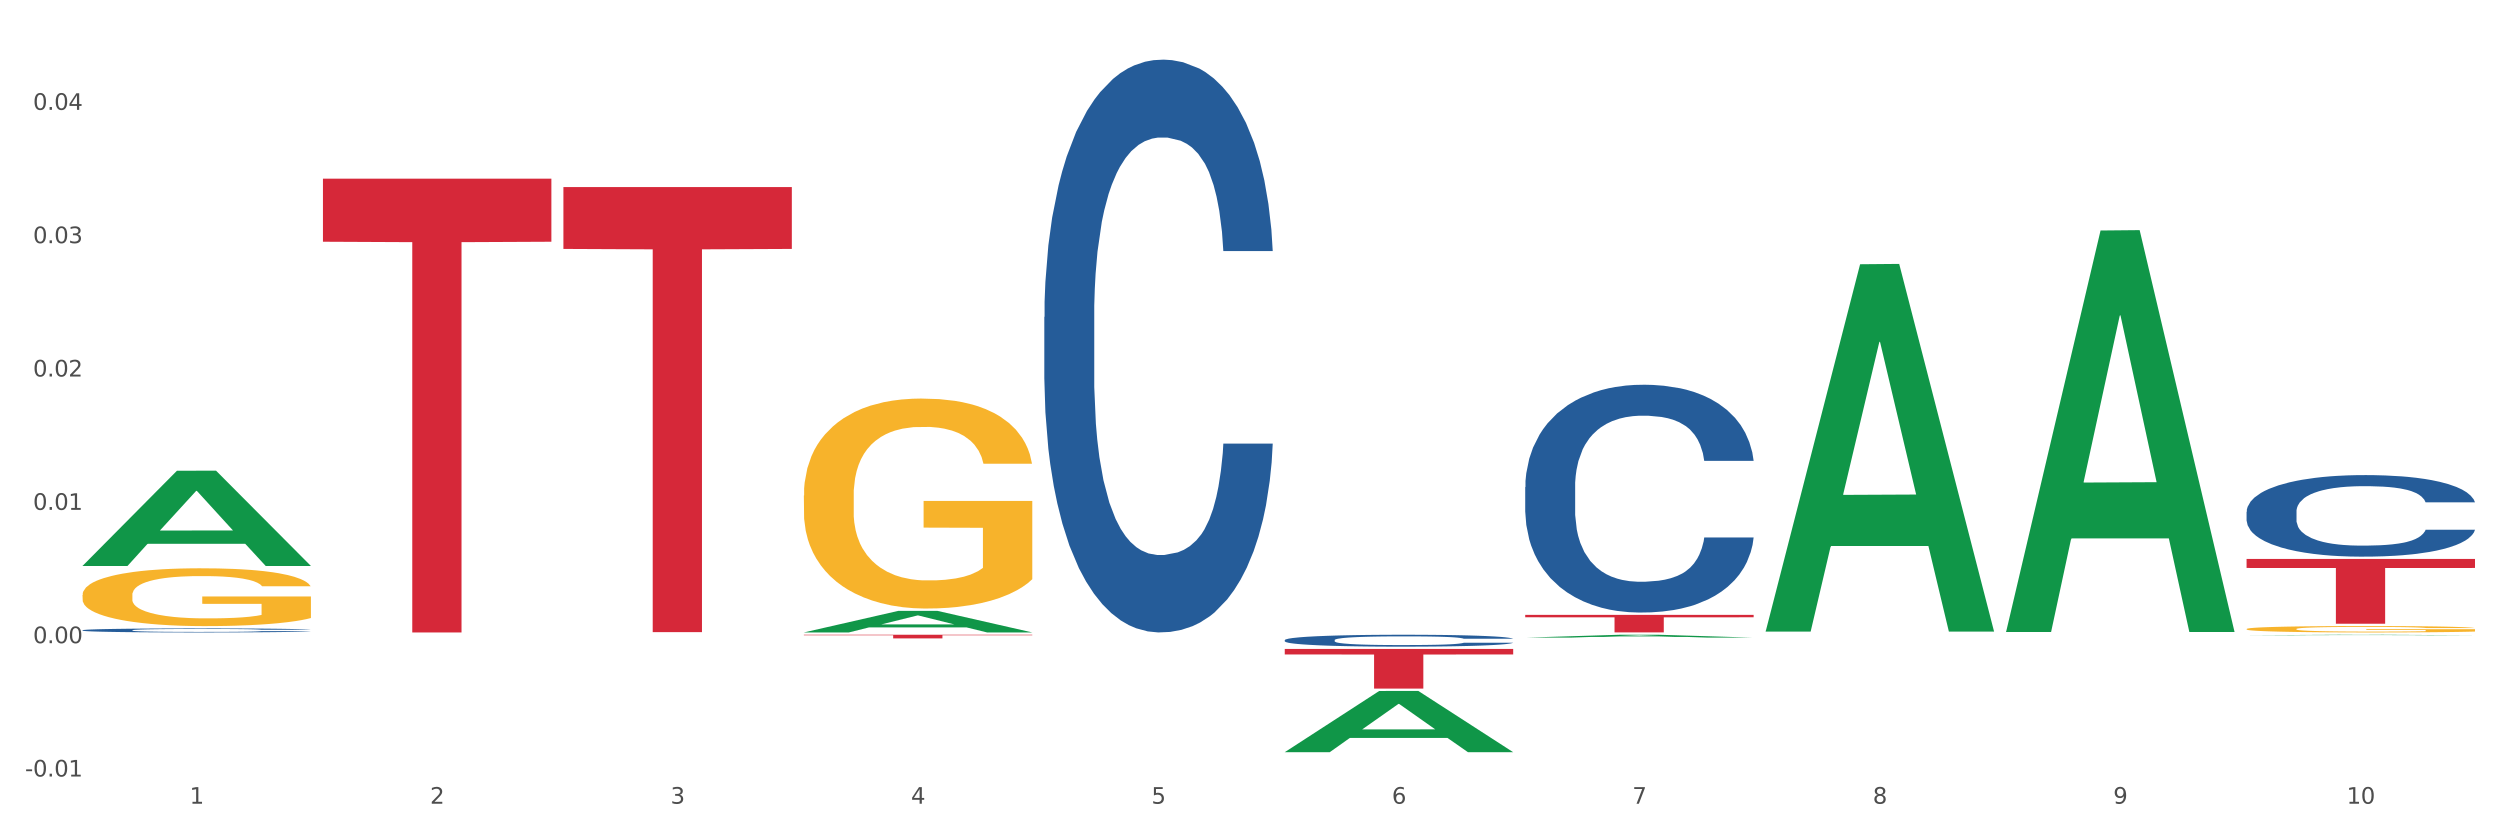 <?xml version="1.0" encoding="utf-8" standalone="no"?>
<!DOCTYPE svg PUBLIC "-//W3C//DTD SVG 1.1//EN"
  "http://www.w3.org/Graphics/SVG/1.1/DTD/svg11.dtd">
<svg xmlns:xlink="http://www.w3.org/1999/xlink" width="1080pt" height="360pt" viewBox="0 0 1080 360" xmlns="http://www.w3.org/2000/svg" version="1.1">
 <rect x="0" y="0" width="1080" height="360" fill="#333333" stroke="none"/>
 <defs>
  <style type="text/css">*{stroke-linejoin: round; stroke-linecap: butt}</style>
 </defs>
 <g id="figure_1">
  <g id="patch_1">
   <path d="M 0 360 
L 1080 360 
L 1080 0 
L 0 0 
z
" style="fill: #ffffff; stroke: #ffffff; stroke-linejoin: miter"/>
  </g>
  <g id="axes_1">
   <g id="matplotlib.axis_1">
    <g id="xtick_1">
     <g id="text_1">
      <!-- 1 -->
      <g style="fill: #4d4d4d" transform="translate(81.925 347.204) scale(0.096 -0.096)">
       <defs>
        <path id="DejaVuSans-31" d="M 794 531 
L 1825 531 
L 1825 4091 
L 703 3866 
L 703 4441 
L 1819 4666 
L 2450 4666 
L 2450 531 
L 3481 531 
L 3481 0 
L 794 0 
L 794 531 
z
" transform="scale(0.016)"/>
       </defs>
       <use xlink:href="#DejaVuSans-31"/>
      </g>
     </g>
    </g>
    <g id="xtick_2">
     <g id="text_2">
      <!-- 2 -->
      <g style="fill: #4d4d4d" transform="translate(185.801 347.204) scale(0.096 -0.096)">
       <defs>
        <path id="DejaVuSans-32" d="M 1228 531 
L 3431 531 
L 3431 0 
L 469 0 
L 469 531 
Q 828 903 1448 1529 
Q 2069 2156 2228 2338 
Q 2531 2678 2651 2914 
Q 2772 3150 2772 3378 
Q 2772 3750 2511 3984 
Q 2250 4219 1831 4219 
Q 1534 4219 1204 4116 
Q 875 4013 500 3803 
L 500 4441 
Q 881 4594 1212 4672 
Q 1544 4750 1819 4750 
Q 2544 4750 2975 4387 
Q 3406 4025 3406 3419 
Q 3406 3131 3298 2873 
Q 3191 2616 2906 2266 
Q 2828 2175 2409 1742 
Q 1991 1309 1228 531 
z
" transform="scale(0.016)"/>
       </defs>
       <use xlink:href="#DejaVuSans-32"/>
      </g>
     </g>
    </g>
    <g id="xtick_3">
     <g id="text_3">
      <!-- 3 -->
      <g style="fill: #4d4d4d" transform="translate(289.676 347.204) scale(0.096 -0.096)">
       <defs>
        <path id="DejaVuSans-33" d="M 2597 2516 
Q 3050 2419 3304 2112 
Q 3559 1806 3559 1356 
Q 3559 666 3084 287 
Q 2609 -91 1734 -91 
Q 1441 -91 1130 -33 
Q 819 25 488 141 
L 488 750 
Q 750 597 1062 519 
Q 1375 441 1716 441 
Q 2309 441 2620 675 
Q 2931 909 2931 1356 
Q 2931 1769 2642 2001 
Q 2353 2234 1838 2234 
L 1294 2234 
L 1294 2753 
L 1863 2753 
Q 2328 2753 2575 2939 
Q 2822 3125 2822 3475 
Q 2822 3834 2567 4026 
Q 2313 4219 1838 4219 
Q 1578 4219 1281 4162 
Q 984 4106 628 3988 
L 628 4550 
Q 988 4650 1302 4700 
Q 1616 4750 1894 4750 
Q 2613 4750 3031 4423 
Q 3450 4097 3450 3541 
Q 3450 3153 3228 2886 
Q 3006 2619 2597 2516 
z
" transform="scale(0.016)"/>
       </defs>
       <use xlink:href="#DejaVuSans-33"/>
      </g>
     </g>
    </g>
    <g id="xtick_4">
     <g id="text_4">
      <!-- 4 -->
      <g style="fill: #4d4d4d" transform="translate(393.552 347.204) scale(0.096 -0.096)">
       <defs>
        <path id="DejaVuSans-34" d="M 2419 4116 
L 825 1625 
L 2419 1625 
L 2419 4116 
z
M 2253 4666 
L 3047 4666 
L 3047 1625 
L 3713 1625 
L 3713 1100 
L 3047 1100 
L 3047 0 
L 2419 0 
L 2419 1100 
L 313 1100 
L 313 1709 
L 2253 4666 
z
" transform="scale(0.016)"/>
       </defs>
       <use xlink:href="#DejaVuSans-34"/>
      </g>
     </g>
    </g>
    <g id="xtick_5">
     <g id="text_5">
      <!-- 5 -->
      <g style="fill: #4d4d4d" transform="translate(497.427 347.204) scale(0.096 -0.096)">
       <defs>
        <path id="DejaVuSans-35" d="M 691 4666 
L 3169 4666 
L 3169 4134 
L 1269 4134 
L 1269 2991 
Q 1406 3038 1543 3061 
Q 1681 3084 1819 3084 
Q 2600 3084 3056 2656 
Q 3513 2228 3513 1497 
Q 3513 744 3044 326 
Q 2575 -91 1722 -91 
Q 1428 -91 1123 -41 
Q 819 9 494 109 
L 494 744 
Q 775 591 1075 516 
Q 1375 441 1709 441 
Q 2250 441 2565 725 
Q 2881 1009 2881 1497 
Q 2881 1984 2565 2268 
Q 2250 2553 1709 2553 
Q 1456 2553 1204 2497 
Q 953 2441 691 2322 
L 691 4666 
z
" transform="scale(0.016)"/>
       </defs>
       <use xlink:href="#DejaVuSans-35"/>
      </g>
     </g>
    </g>
    <g id="xtick_6">
     <g id="text_6">
      <!-- 6 -->
      <g style="fill: #4d4d4d" transform="translate(601.303 347.204) scale(0.096 -0.096)">
       <defs>
        <path id="DejaVuSans-36" d="M 2113 2584 
Q 1688 2584 1439 2293 
Q 1191 2003 1191 1497 
Q 1191 994 1439 701 
Q 1688 409 2113 409 
Q 2538 409 2786 701 
Q 3034 994 3034 1497 
Q 3034 2003 2786 2293 
Q 2538 2584 2113 2584 
z
M 3366 4563 
L 3366 3988 
Q 3128 4100 2886 4159 
Q 2644 4219 2406 4219 
Q 1781 4219 1451 3797 
Q 1122 3375 1075 2522 
Q 1259 2794 1537 2939 
Q 1816 3084 2150 3084 
Q 2853 3084 3261 2657 
Q 3669 2231 3669 1497 
Q 3669 778 3244 343 
Q 2819 -91 2113 -91 
Q 1303 -91 875 529 
Q 447 1150 447 2328 
Q 447 3434 972 4092 
Q 1497 4750 2381 4750 
Q 2619 4750 2861 4703 
Q 3103 4656 3366 4563 
z
" transform="scale(0.016)"/>
       </defs>
       <use xlink:href="#DejaVuSans-36"/>
      </g>
     </g>
    </g>
    <g id="xtick_7">
     <g id="text_7">
      <!-- 7 -->
      <g style="fill: #4d4d4d" transform="translate(705.179 347.204) scale(0.096 -0.096)">
       <defs>
        <path id="DejaVuSans-37" d="M 525 4666 
L 3525 4666 
L 3525 4397 
L 1831 0 
L 1172 0 
L 2766 4134 
L 525 4134 
L 525 4666 
z
" transform="scale(0.016)"/>
       </defs>
       <use xlink:href="#DejaVuSans-37"/>
      </g>
     </g>
    </g>
    <g id="xtick_8">
     <g id="text_8">
      <!-- 8 -->
      <g style="fill: #4d4d4d" transform="translate(809.054 347.204) scale(0.096 -0.096)">
       <defs>
        <path id="DejaVuSans-38" d="M 2034 2216 
Q 1584 2216 1326 1975 
Q 1069 1734 1069 1313 
Q 1069 891 1326 650 
Q 1584 409 2034 409 
Q 2484 409 2743 651 
Q 3003 894 3003 1313 
Q 3003 1734 2745 1975 
Q 2488 2216 2034 2216 
z
M 1403 2484 
Q 997 2584 770 2862 
Q 544 3141 544 3541 
Q 544 4100 942 4425 
Q 1341 4750 2034 4750 
Q 2731 4750 3128 4425 
Q 3525 4100 3525 3541 
Q 3525 3141 3298 2862 
Q 3072 2584 2669 2484 
Q 3125 2378 3379 2068 
Q 3634 1759 3634 1313 
Q 3634 634 3220 271 
Q 2806 -91 2034 -91 
Q 1263 -91 848 271 
Q 434 634 434 1313 
Q 434 1759 690 2068 
Q 947 2378 1403 2484 
z
M 1172 3481 
Q 1172 3119 1398 2916 
Q 1625 2713 2034 2713 
Q 2441 2713 2670 2916 
Q 2900 3119 2900 3481 
Q 2900 3844 2670 4047 
Q 2441 4250 2034 4250 
Q 1625 4250 1398 4047 
Q 1172 3844 1172 3481 
z
" transform="scale(0.016)"/>
       </defs>
       <use xlink:href="#DejaVuSans-38"/>
      </g>
     </g>
    </g>
    <g id="xtick_9">
     <g id="text_9">
      <!-- 9 -->
      <g style="fill: #4d4d4d" transform="translate(912.93 347.204) scale(0.096 -0.096)">
       <defs>
        <path id="DejaVuSans-39" d="M 703 97 
L 703 672 
Q 941 559 1184 500 
Q 1428 441 1663 441 
Q 2288 441 2617 861 
Q 2947 1281 2994 2138 
Q 2813 1869 2534 1725 
Q 2256 1581 1919 1581 
Q 1219 1581 811 2004 
Q 403 2428 403 3163 
Q 403 3881 828 4315 
Q 1253 4750 1959 4750 
Q 2769 4750 3195 4129 
Q 3622 3509 3622 2328 
Q 3622 1225 3098 567 
Q 2575 -91 1691 -91 
Q 1453 -91 1209 -44 
Q 966 3 703 97 
z
M 1959 2075 
Q 2384 2075 2632 2365 
Q 2881 2656 2881 3163 
Q 2881 3666 2632 3958 
Q 2384 4250 1959 4250 
Q 1534 4250 1286 3958 
Q 1038 3666 1038 3163 
Q 1038 2656 1286 2365 
Q 1534 2075 1959 2075 
z
" transform="scale(0.016)"/>
       </defs>
       <use xlink:href="#DejaVuSans-39"/>
      </g>
     </g>
    </g>
    <g id="xtick_10">
     <g id="text_10">
      <!-- 10 -->
      <g style="fill: #4d4d4d" transform="translate(1013.751 347.204) scale(0.096 -0.096)">
       <defs>
        <path id="DejaVuSans-30" d="M 2034 4250 
Q 1547 4250 1301 3770 
Q 1056 3291 1056 2328 
Q 1056 1369 1301 889 
Q 1547 409 2034 409 
Q 2525 409 2770 889 
Q 3016 1369 3016 2328 
Q 3016 3291 2770 3770 
Q 2525 4250 2034 4250 
z
M 2034 4750 
Q 2819 4750 3233 4129 
Q 3647 3509 3647 2328 
Q 3647 1150 3233 529 
Q 2819 -91 2034 -91 
Q 1250 -91 836 529 
Q 422 1150 422 2328 
Q 422 3509 836 4129 
Q 1250 4750 2034 4750 
z
" transform="scale(0.016)"/>
       </defs>
       <use xlink:href="#DejaVuSans-31"/>
       <use xlink:href="#DejaVuSans-30" transform="translate(63.623 0)"/>
      </g>
     </g>
    </g>
    <g id="xtick_11"/>
    <g id="xtick_12"/>
    <g id="xtick_13"/>
    <g id="xtick_14"/>
    <g id="xtick_15"/>
    <g id="xtick_16"/>
    <g id="xtick_17"/>
    <g id="xtick_18"/>
    <g id="xtick_19"/>
   </g>
   <g id="matplotlib.axis_2">
    <g id="ytick_1">
     <g id="text_11">
      <!-- -0.01 -->
      <g style="fill: #4d4d4d" transform="translate(10.8 335.458) scale(0.096 -0.096)">
       <defs>
        <path id="DejaVuSans-2d" d="M 313 2009 
L 1997 2009 
L 1997 1497 
L 313 1497 
L 313 2009 
z
" transform="scale(0.016)"/>
        <path id="DejaVuSans-2e" d="M 684 794 
L 1344 794 
L 1344 0 
L 684 0 
L 684 794 
z
" transform="scale(0.016)"/>
       </defs>
       <use xlink:href="#DejaVuSans-2d"/>
       <use xlink:href="#DejaVuSans-30" transform="translate(36.084 0)"/>
       <use xlink:href="#DejaVuSans-2e" transform="translate(99.707 0)"/>
       <use xlink:href="#DejaVuSans-30" transform="translate(131.494 0)"/>
       <use xlink:href="#DejaVuSans-31" transform="translate(195.117 0)"/>
      </g>
     </g>
    </g>
    <g id="ytick_2">
     <g id="text_12">
      <!-- 0.00 -->
      <g style="fill: #4d4d4d" transform="translate(14.264 277.857) scale(0.096 -0.096)">
       <use xlink:href="#DejaVuSans-30"/>
       <use xlink:href="#DejaVuSans-2e" transform="translate(63.623 0)"/>
       <use xlink:href="#DejaVuSans-30" transform="translate(95.41 0)"/>
       <use xlink:href="#DejaVuSans-30" transform="translate(159.033 0)"/>
      </g>
     </g>
    </g>
    <g id="ytick_3">
     <g id="text_13">
      <!-- 0.01 -->
      <g style="fill: #4d4d4d" transform="translate(14.264 220.256) scale(0.096 -0.096)">
       <use xlink:href="#DejaVuSans-30"/>
       <use xlink:href="#DejaVuSans-2e" transform="translate(63.623 0)"/>
       <use xlink:href="#DejaVuSans-30" transform="translate(95.41 0)"/>
       <use xlink:href="#DejaVuSans-31" transform="translate(159.033 0)"/>
      </g>
     </g>
    </g>
    <g id="ytick_4">
     <g id="text_14">
      <!-- 0.02 -->
      <g style="fill: #4d4d4d" transform="translate(14.264 162.655) scale(0.096 -0.096)">
       <use xlink:href="#DejaVuSans-30"/>
       <use xlink:href="#DejaVuSans-2e" transform="translate(63.623 0)"/>
       <use xlink:href="#DejaVuSans-30" transform="translate(95.41 0)"/>
       <use xlink:href="#DejaVuSans-32" transform="translate(159.033 0)"/>
      </g>
     </g>
    </g>
    <g id="ytick_5">
     <g id="text_15">
      <!-- 0.03 -->
      <g style="fill: #4d4d4d" transform="translate(14.264 105.053) scale(0.096 -0.096)">
       <use xlink:href="#DejaVuSans-30"/>
       <use xlink:href="#DejaVuSans-2e" transform="translate(63.623 0)"/>
       <use xlink:href="#DejaVuSans-30" transform="translate(95.41 0)"/>
       <use xlink:href="#DejaVuSans-33" transform="translate(159.033 0)"/>
      </g>
     </g>
    </g>
    <g id="ytick_6">
     <g id="text_16">
      <!-- 0.04 -->
      <g style="fill: #4d4d4d" transform="translate(14.264 47.452) scale(0.096 -0.096)">
       <use xlink:href="#DejaVuSans-30"/>
       <use xlink:href="#DejaVuSans-2e" transform="translate(63.623 0)"/>
       <use xlink:href="#DejaVuSans-30" transform="translate(95.41 0)"/>
       <use xlink:href="#DejaVuSans-34" transform="translate(159.033 0)"/>
      </g>
     </g>
    </g>
    <g id="ytick_7"/>
    <g id="ytick_8"/>
    <g id="ytick_9"/>
    <g id="ytick_10"/>
    <g id="ytick_11"/>
   </g>
   <g id="PolyCollection_1">
    <path d="M 35.639 244.429 
L 35.74 244.39 
L 76.434 203.361 
L 93.322 203.323 
L 134.32 244.506 
L 114.787 244.506 
L 105.937 234.916 
L 63.92 234.916 
L 63.615 235.071 
L 55.07 244.506 
L 35.639 244.506 
L 35.639 244.429 
L 69.211 229.193 
L 100.646 229.154 
L 85.081 212.101 
L 84.878 212.024 
L 84.674 212.14 
L 69.109 229.154 
L 69.211 229.193 
L 35.639 244.429 
z
" clip-path="url(#pa6c92db5b1)" style="fill: #109648"/>
    <path d="M 555.016 276.524 
L 555.133 276.519 
L 555.133 276.387 
L 555.483 276.209 
L 556.766 275.879 
L 558.399 275.63 
L 561.198 275.339 
L 562.715 275.216 
L 564.698 275.08 
L 568.78 274.859 
L 573.446 274.671 
L 576.712 274.567 
L 579.162 274.502 
L 584.644 274.384 
L 587.793 274.332 
L 591.059 274.29 
L 593.859 274.262 
L 598.525 274.229 
L 602.257 274.215 
L 606.573 274.21 
L 610.189 274.215 
L 614.972 274.233 
L 621.97 274.29 
L 624.653 274.323 
L 628.269 274.379 
L 632.002 274.454 
L 635.035 274.53 
L 638.534 274.638 
L 642.15 274.779 
L 645.649 274.958 
L 648.099 275.122 
L 650.082 275.296 
L 651.832 275.508 
L 653.115 275.738 
L 653.698 275.931 
L 632.352 275.931 
L 631.769 275.757 
L 630.602 275.569 
L 629.436 275.442 
L 628.153 275.339 
L 626.17 275.221 
L 624.42 275.146 
L 621.504 275.056 
L 618.821 275 
L 616.605 274.967 
L 613.922 274.939 
L 608.206 274.911 
L 604.124 274.911 
L 601.558 274.92 
L 598.408 274.944 
L 595.725 274.976 
L 592.576 275.033 
L 590.126 275.094 
L 587.677 275.174 
L 586.277 275.23 
L 584.177 275.334 
L 582.778 275.418 
L 580.911 275.564 
L 579.862 275.668 
L 577.995 275.936 
L 577.179 276.133 
L 576.829 276.27 
L 576.595 276.42 
L 576.595 277.154 
L 577.295 277.483 
L 577.879 277.624 
L 578.812 277.784 
L 580.561 277.991 
L 583.128 278.193 
L 585.81 278.339 
L 588.027 278.428 
L 590.126 278.494 
L 592.226 278.546 
L 594.792 278.593 
L 596.892 278.621 
L 600.041 278.649 
L 603.774 278.663 
L 606.69 278.663 
L 612.639 278.64 
L 615.322 278.616 
L 617.888 278.583 
L 620.687 278.532 
L 622.904 278.475 
L 624.187 278.433 
L 626.286 278.343 
L 627.919 278.249 
L 629.319 278.141 
L 630.252 278.047 
L 631.302 277.906 
L 632.119 277.746 
L 632.352 277.662 
L 653.698 277.662 
L 653.231 277.831 
L 652.415 277.995 
L 650.782 278.216 
L 649.499 278.343 
L 647.516 278.499 
L 645.416 278.63 
L 642.5 278.776 
L 639.817 278.884 
L 637.018 278.978 
L 633.985 279.063 
L 628.503 279.18 
L 626.52 279.213 
L 622.32 279.27 
L 619.054 279.303 
L 614.272 279.336 
L 609.373 279.354 
L 604.24 279.359 
L 599.691 279.35 
L 594.675 279.322 
L 591.526 279.293 
L 588.027 279.251 
L 583.944 279.185 
L 580.095 279.105 
L 576.479 279.011 
L 573.096 278.903 
L 569.947 278.781 
L 565.864 278.579 
L 562.831 278.381 
L 560.615 278.198 
L 559.099 278.042 
L 557.582 277.845 
L 556.766 277.709 
L 555.483 277.379 
L 555.016 277.074 
L 555.016 276.524 
z
" clip-path="url(#pa6c92db5b1)" style="fill: #255c99"/>
    <path d="M 451.141 136.946 
L 451.257 136.72 
L 451.257 130.392 
L 451.607 121.804 
L 452.89 105.985 
L 454.523 94.008 
L 457.323 79.997 
L 458.839 74.121 
L 460.822 67.567 
L 464.905 56.946 
L 469.571 47.906 
L 472.837 42.935 
L 475.286 39.771 
L 480.768 34.121 
L 483.918 31.635 
L 487.184 29.601 
L 489.983 28.245 
L 494.649 26.663 
L 498.382 25.985 
L 502.698 25.759 
L 506.314 25.985 
L 511.096 26.889 
L 518.095 29.601 
L 520.778 31.183 
L 524.394 33.895 
L 528.126 37.511 
L 531.159 41.127 
L 534.658 46.324 
L 538.274 53.104 
L 541.774 61.692 
L 544.223 69.601 
L 546.206 77.963 
L 547.956 88.132 
L 549.239 99.206 
L 549.822 108.471 
L 528.476 108.471 
L 527.893 100.109 
L 526.727 91.07 
L 525.56 84.968 
L 524.277 79.997 
L 522.294 74.347 
L 520.544 70.731 
L 517.628 66.437 
L 514.945 63.725 
L 512.729 62.144 
L 510.046 60.788 
L 504.331 59.432 
L 500.248 59.432 
L 497.682 59.884 
L 494.533 61.014 
L 491.85 62.596 
L 488.7 65.307 
L 486.251 68.245 
L 483.801 72.087 
L 482.401 74.799 
L 480.302 79.771 
L 478.902 83.838 
L 477.036 90.844 
L 475.986 95.816 
L 474.12 108.697 
L 473.303 118.189 
L 472.953 124.742 
L 472.72 131.974 
L 472.72 167.228 
L 473.42 183.047 
L 474.003 189.827 
L 474.936 197.51 
L 476.686 207.454 
L 479.252 217.171 
L 481.935 224.177 
L 484.151 228.471 
L 486.251 231.634 
L 488.35 234.12 
L 490.917 236.38 
L 493.016 237.736 
L 496.166 239.092 
L 499.898 239.77 
L 502.814 239.77 
L 508.763 238.64 
L 511.446 237.51 
L 514.012 235.928 
L 516.812 233.442 
L 519.028 230.73 
L 520.311 228.697 
L 522.411 224.403 
L 524.044 219.883 
L 525.444 214.685 
L 526.377 210.166 
L 527.427 203.386 
L 528.243 195.702 
L 528.476 191.635 
L 549.822 191.635 
L 549.356 199.77 
L 548.539 207.68 
L 546.906 218.301 
L 545.623 224.403 
L 543.64 231.86 
L 541.541 238.188 
L 538.624 245.194 
L 535.942 250.391 
L 533.142 254.911 
L 530.109 258.979 
L 524.627 264.629 
L 522.644 266.211 
L 518.445 268.922 
L 515.179 270.504 
L 510.396 272.086 
L 505.497 272.99 
L 500.365 273.216 
L 495.816 272.764 
L 490.8 271.408 
L 487.651 270.052 
L 484.151 268.018 
L 480.069 264.855 
L 476.219 261.013 
L 472.603 256.493 
L 469.221 251.295 
L 466.071 245.42 
L 461.989 235.702 
L 458.956 226.211 
L 456.74 217.397 
L 455.223 209.94 
L 453.707 200.448 
L 452.89 193.894 
L 451.607 178.075 
L 451.141 163.386 
L 451.141 136.946 
z
" clip-path="url(#pa6c92db5b1)" style="fill: #255c99"/>
    <path d="M 35.639 272.258 
L 35.755 272.257 
L 35.755 272.212 
L 36.105 272.152 
L 37.388 272.04 
L 39.021 271.956 
L 41.821 271.858 
L 43.337 271.816 
L 45.32 271.77 
L 49.403 271.696 
L 54.068 271.632 
L 57.334 271.597 
L 59.784 271.575 
L 65.266 271.535 
L 68.416 271.518 
L 71.682 271.503 
L 74.481 271.494 
L 79.147 271.483 
L 82.88 271.478 
L 87.196 271.476 
L 90.812 271.478 
L 95.594 271.484 
L 102.593 271.503 
L 105.276 271.515 
L 108.892 271.534 
L 112.624 271.559 
L 115.657 271.584 
L 119.156 271.621 
L 122.772 271.669 
L 126.272 271.729 
L 128.721 271.785 
L 130.704 271.843 
L 132.454 271.915 
L 133.737 271.993 
L 134.32 272.058 
L 112.974 272.058 
L 112.391 271.999 
L 111.225 271.936 
L 110.058 271.893 
L 108.775 271.858 
L 106.792 271.818 
L 105.042 271.793 
L 102.126 271.762 
L 99.443 271.743 
L 97.227 271.732 
L 94.544 271.723 
L 88.829 271.713 
L 84.746 271.713 
L 82.18 271.716 
L 79.03 271.724 
L 76.348 271.735 
L 73.198 271.754 
L 70.749 271.775 
L 68.299 271.802 
L 66.899 271.821 
L 64.8 271.856 
L 63.4 271.885 
L 61.534 271.934 
L 60.484 271.969 
L 58.618 272.059 
L 57.801 272.126 
L 57.451 272.172 
L 57.218 272.223 
L 57.218 272.471 
L 57.918 272.582 
L 58.501 272.63 
L 59.434 272.684 
L 61.184 272.754 
L 63.75 272.822 
L 66.433 272.871 
L 68.649 272.902 
L 70.749 272.924 
L 72.848 272.941 
L 75.414 272.957 
L 77.514 272.967 
L 80.664 272.976 
L 84.396 272.981 
L 87.312 272.981 
L 93.261 272.973 
L 95.944 272.965 
L 98.51 272.954 
L 101.31 272.937 
L 103.526 272.917 
L 104.809 272.903 
L 106.909 272.873 
L 108.542 272.841 
L 109.941 272.805 
L 110.875 272.773 
L 111.924 272.725 
L 112.741 272.671 
L 112.974 272.643 
L 134.32 272.643 
L 133.854 272.7 
L 133.037 272.755 
L 131.404 272.83 
L 130.121 272.873 
L 128.138 272.925 
L 126.038 272.97 
L 123.122 273.019 
L 120.439 273.056 
L 117.64 273.087 
L 114.607 273.116 
L 109.125 273.156 
L 107.142 273.167 
L 102.943 273.186 
L 99.677 273.197 
L 94.894 273.208 
L 89.995 273.215 
L 84.863 273.216 
L 80.314 273.213 
L 75.298 273.203 
L 72.148 273.194 
L 68.649 273.18 
L 64.566 273.157 
L 60.717 273.13 
L 57.101 273.099 
L 53.718 273.062 
L 50.569 273.021 
L 46.486 272.952 
L 43.454 272.886 
L 41.237 272.824 
L 39.721 272.771 
L 38.205 272.705 
L 37.388 272.658 
L 36.105 272.547 
L 35.639 272.444 
L 35.639 272.258 
z
" clip-path="url(#pa6c92db5b1)" style="fill: #255c99"/>
    <path d="M 35.639 257.045 
L 35.755 257.022 
L 35.755 256.2 
L 35.988 255.493 
L 37.153 253.782 
L 38.901 252.368 
L 40.182 251.615 
L 41.464 250.999 
L 42.978 250.383 
L 44.843 249.744 
L 48.221 248.808 
L 50.318 248.329 
L 52.882 247.827 
L 57.542 247.097 
L 60.921 246.687 
L 64.416 246.344 
L 70.125 245.934 
L 73.853 245.751 
L 77.814 245.614 
L 82.591 245.523 
L 86.203 245.5 
L 94.125 245.569 
L 100.883 245.774 
L 104.145 245.934 
L 108.339 246.207 
L 110.553 246.39 
L 114.164 246.755 
L 117.893 247.234 
L 120.456 247.645 
L 124.301 248.421 
L 127.213 249.196 
L 129.893 250.154 
L 131.291 250.816 
L 132.34 251.432 
L 133.272 252.139 
L 134.204 253.257 
L 113.232 253.257 
L 112.417 252.459 
L 111.135 251.706 
L 109.271 250.976 
L 107.64 250.52 
L 104.844 249.949 
L 102.281 249.584 
L 99.601 249.31 
L 96.339 249.082 
L 93.776 248.968 
L 90.164 248.877 
L 83.057 248.9 
L 78.28 249.082 
L 75.018 249.31 
L 72.921 249.516 
L 71.057 249.744 
L 68.96 250.063 
L 66.513 250.542 
L 64.765 250.976 
L 63.018 251.523 
L 61.62 252.071 
L 60.338 252.71 
L 59.289 253.394 
L 58.474 254.101 
L 57.775 254.968 
L 57.192 256.406 
L 57.192 259.531 
L 57.425 260.239 
L 58.008 261.174 
L 58.707 261.881 
L 59.872 262.726 
L 60.921 263.296 
L 62.901 264.117 
L 65.115 264.802 
L 66.862 265.235 
L 68.61 265.6 
L 71.639 266.102 
L 75.018 266.513 
L 77.931 266.764 
L 81.892 266.992 
L 84.572 267.083 
L 86.902 267.129 
L 92.611 267.129 
L 96.688 267.06 
L 101.232 266.901 
L 104.727 266.695 
L 107.64 266.444 
L 110.902 266.034 
L 112.999 265.646 
L 112.999 260.877 
L 87.368 260.855 
L 87.368 257.683 
L 134.32 257.683 
L 134.32 266.992 
L 132.34 267.471 
L 130.126 267.905 
L 127.796 268.292 
L 124.301 268.771 
L 120.106 269.228 
L 116.378 269.547 
L 112.417 269.821 
L 107.757 270.072 
L 101.698 270.3 
L 97.97 270.391 
L 93.31 270.46 
L 87.834 270.483 
L 83.057 270.437 
L 78.397 270.323 
L 73.503 270.118 
L 68.727 269.821 
L 65.115 269.524 
L 61.503 269.159 
L 57.658 268.68 
L 54.629 268.224 
L 52.299 267.813 
L 49.736 267.289 
L 46.94 266.604 
L 44.843 265.988 
L 42.978 265.349 
L 40.998 264.528 
L 39.6 263.821 
L 38.202 262.931 
L 37.386 262.269 
L 36.454 261.243 
L 35.755 259.805 
L 35.639 257.045 
z
" clip-path="url(#pa6c92db5b1)" style="fill: #f7b32b"/>
    <path d="M 139.514 77.189 
L 238.196 77.189 
L 238.196 104.43 
L 199.378 104.615 
L 199.378 273.216 
L 178.098 273.216 
L 178.098 104.615 
L 139.514 104.43 
L 139.514 77.373 
L 139.514 77.189 
z
" clip-path="url(#pa6c92db5b1)" style="fill: #d62839"/>
    <path d="M 243.39 80.813 
L 342.071 80.813 
L 342.071 107.534 
L 303.253 107.714 
L 303.253 273.095 
L 281.974 273.095 
L 281.974 107.714 
L 243.39 107.534 
L 243.39 80.993 
L 243.39 80.813 
z
" clip-path="url(#pa6c92db5b1)" style="fill: #d62839"/>
    <path d="M 347.265 274.21 
L 445.947 274.21 
L 445.947 274.428 
L 407.129 274.429 
L 407.129 275.776 
L 385.849 275.776 
L 385.849 274.429 
L 347.265 274.428 
L 347.265 274.211 
L 347.265 274.21 
z
" clip-path="url(#pa6c92db5b1)" style="fill: #d62839"/>
    <path d="M 555.016 280.353 
L 653.698 280.353 
L 653.698 282.733 
L 614.88 282.75 
L 614.88 297.483 
L 593.6 297.483 
L 593.6 282.75 
L 555.016 282.733 
L 555.016 280.369 
L 555.016 280.353 
z
" clip-path="url(#pa6c92db5b1)" style="fill: #d62839"/>
    <path d="M 658.892 265.619 
L 757.573 265.619 
L 757.573 266.673 
L 718.755 266.68 
L 718.755 273.2 
L 697.476 273.2 
L 697.476 266.68 
L 658.892 266.673 
L 658.892 265.626 
L 658.892 265.619 
z
" clip-path="url(#pa6c92db5b1)" style="fill: #d62839"/>
    <path d="M 970.518 241.47 
L 1069.2 241.47 
L 1069.2 245.36 
L 1030.382 245.386 
L 1030.382 269.46 
L 1009.102 269.46 
L 1009.102 245.386 
L 970.518 245.36 
L 970.518 241.496 
L 970.518 241.47 
z
" clip-path="url(#pa6c92db5b1)" style="fill: #d62839"/>
    <path d="M 970.518 221.072 
L 970.635 221.039 
L 970.635 220.138 
L 970.985 218.916 
L 972.268 216.663 
L 973.901 214.957 
L 976.7 212.962 
L 978.217 212.126 
L 980.2 211.192 
L 984.282 209.68 
L 988.948 208.393 
L 992.214 207.685 
L 994.664 207.234 
L 1000.146 206.43 
L 1003.296 206.076 
L 1006.562 205.786 
L 1009.361 205.593 
L 1014.027 205.368 
L 1017.76 205.271 
L 1022.075 205.239 
L 1025.691 205.271 
L 1030.474 205.4 
L 1037.473 205.786 
L 1040.155 206.011 
L 1043.771 206.398 
L 1047.504 206.912 
L 1050.537 207.427 
L 1054.036 208.167 
L 1057.652 209.133 
L 1061.151 210.356 
L 1063.601 211.482 
L 1065.584 212.673 
L 1067.334 214.121 
L 1068.617 215.698 
L 1069.2 217.017 
L 1047.854 217.017 
L 1047.271 215.826 
L 1046.104 214.539 
L 1044.938 213.67 
L 1043.655 212.962 
L 1041.672 212.158 
L 1039.922 211.643 
L 1037.006 211.031 
L 1034.323 210.645 
L 1032.107 210.42 
L 1029.424 210.227 
L 1023.708 210.034 
L 1019.626 210.034 
L 1017.06 210.098 
L 1013.91 210.259 
L 1011.227 210.484 
L 1008.078 210.871 
L 1005.628 211.289 
L 1003.179 211.836 
L 1001.779 212.222 
L 999.68 212.93 
L 998.28 213.509 
L 996.413 214.507 
L 995.364 215.215 
L 993.497 217.049 
L 992.681 218.401 
L 992.331 219.334 
L 992.098 220.364 
L 992.098 225.384 
L 992.797 227.636 
L 993.381 228.602 
L 994.314 229.696 
L 996.064 231.112 
L 998.63 232.496 
L 1001.313 233.493 
L 1003.529 234.105 
L 1005.628 234.555 
L 1007.728 234.909 
L 1010.294 235.231 
L 1012.394 235.424 
L 1015.543 235.617 
L 1019.276 235.714 
L 1022.192 235.714 
L 1028.141 235.553 
L 1030.824 235.392 
L 1033.39 235.167 
L 1036.189 234.813 
L 1038.406 234.426 
L 1039.689 234.137 
L 1041.788 233.525 
L 1043.421 232.882 
L 1044.821 232.142 
L 1045.754 231.498 
L 1046.804 230.533 
L 1047.621 229.439 
L 1047.854 228.859 
L 1069.2 228.859 
L 1068.733 230.018 
L 1067.917 231.144 
L 1066.284 232.657 
L 1065.001 233.525 
L 1063.018 234.587 
L 1060.918 235.488 
L 1058.002 236.486 
L 1055.319 237.226 
L 1052.52 237.87 
L 1049.487 238.449 
L 1044.005 239.253 
L 1042.022 239.479 
L 1037.822 239.865 
L 1034.556 240.09 
L 1029.774 240.315 
L 1024.875 240.444 
L 1019.742 240.476 
L 1015.193 240.412 
L 1010.178 240.219 
L 1007.028 240.026 
L 1003.529 239.736 
L 999.446 239.286 
L 995.597 238.739 
L 991.981 238.095 
L 988.598 237.355 
L 985.449 236.518 
L 981.366 235.134 
L 978.333 233.783 
L 976.117 232.528 
L 974.601 231.466 
L 973.084 230.114 
L 972.268 229.181 
L 970.985 226.928 
L 970.518 224.837 
L 970.518 221.072 
z
" clip-path="url(#pa6c92db5b1)" style="fill: #255c99"/>
    <path d="M 970.518 271.73 
L 970.635 271.728 
L 970.635 271.637 
L 970.868 271.559 
L 972.033 271.369 
L 973.78 271.213 
L 975.062 271.13 
L 976.344 271.062 
L 977.858 270.994 
L 979.722 270.923 
L 983.101 270.82 
L 985.198 270.767 
L 987.761 270.711 
L 992.422 270.63 
L 995.8 270.585 
L 999.296 270.547 
L 1005.004 270.502 
L 1008.733 270.481 
L 1012.694 270.466 
L 1017.471 270.456 
L 1021.082 270.454 
L 1029.005 270.461 
L 1035.762 270.484 
L 1039.025 270.502 
L 1043.219 270.532 
L 1045.432 270.552 
L 1049.044 270.592 
L 1052.772 270.645 
L 1055.336 270.691 
L 1059.18 270.777 
L 1062.093 270.862 
L 1064.773 270.968 
L 1066.171 271.042 
L 1067.219 271.11 
L 1068.151 271.188 
L 1069.083 271.311 
L 1048.112 271.311 
L 1047.297 271.223 
L 1046.015 271.14 
L 1044.151 271.059 
L 1042.52 271.009 
L 1039.724 270.946 
L 1037.16 270.905 
L 1034.481 270.875 
L 1031.219 270.85 
L 1028.655 270.837 
L 1025.044 270.827 
L 1017.937 270.83 
L 1013.16 270.85 
L 1009.898 270.875 
L 1007.801 270.898 
L 1005.936 270.923 
L 1003.839 270.958 
L 1001.393 271.011 
L 999.645 271.059 
L 997.897 271.12 
L 996.499 271.18 
L 995.218 271.251 
L 994.169 271.327 
L 993.354 271.405 
L 992.655 271.501 
L 992.072 271.66 
L 992.072 272.005 
L 992.305 272.083 
L 992.888 272.187 
L 993.587 272.265 
L 994.752 272.358 
L 995.8 272.421 
L 997.781 272.512 
L 999.995 272.588 
L 1001.742 272.636 
L 1003.49 272.676 
L 1006.519 272.732 
L 1009.898 272.777 
L 1012.81 272.805 
L 1016.772 272.83 
L 1019.451 272.84 
L 1021.781 272.845 
L 1027.49 272.845 
L 1031.568 272.838 
L 1036.112 272.82 
L 1039.607 272.797 
L 1042.52 272.77 
L 1045.782 272.724 
L 1047.879 272.681 
L 1047.879 272.154 
L 1022.248 272.152 
L 1022.248 271.801 
L 1069.2 271.801 
L 1069.2 272.83 
L 1067.219 272.883 
L 1065.006 272.931 
L 1062.676 272.974 
L 1059.18 273.027 
L 1054.986 273.077 
L 1051.258 273.113 
L 1047.297 273.143 
L 1042.636 273.171 
L 1036.578 273.196 
L 1032.85 273.206 
L 1028.189 273.214 
L 1022.714 273.216 
L 1017.937 273.211 
L 1013.276 273.198 
L 1008.383 273.176 
L 1003.606 273.143 
L 999.995 273.11 
L 996.383 273.07 
L 992.538 273.017 
L 989.509 272.966 
L 987.179 272.921 
L 984.616 272.863 
L 981.819 272.787 
L 979.722 272.719 
L 977.858 272.649 
L 975.878 272.558 
L 974.48 272.479 
L 973.081 272.381 
L 972.266 272.308 
L 971.334 272.194 
L 970.635 272.035 
L 970.518 271.73 
z
" clip-path="url(#pa6c92db5b1)" style="fill: #f7b32b"/>
    <path d="M 347.265 214.095 
L 347.382 214.012 
L 347.382 211.029 
L 347.615 208.461 
L 348.78 202.247 
L 350.527 197.11 
L 351.809 194.376 
L 353.09 192.139 
L 354.605 189.902 
L 356.469 187.582 
L 359.848 184.185 
L 361.945 182.445 
L 364.508 180.622 
L 369.168 177.971 
L 372.547 176.48 
L 376.042 175.237 
L 381.751 173.746 
L 385.48 173.083 
L 389.441 172.586 
L 394.218 172.254 
L 397.829 172.171 
L 405.752 172.42 
L 412.509 173.166 
L 415.771 173.746 
L 419.966 174.74 
L 422.179 175.403 
L 425.791 176.728 
L 429.519 178.468 
L 432.082 179.96 
L 435.927 182.777 
L 438.84 185.594 
L 441.52 189.073 
L 442.918 191.476 
L 443.966 193.713 
L 444.898 196.282 
L 445.83 200.341 
L 424.859 200.341 
L 424.043 197.442 
L 422.762 194.707 
L 420.898 192.056 
L 419.267 190.399 
L 416.47 188.328 
L 413.907 187.002 
L 411.228 186.008 
L 407.965 185.179 
L 405.402 184.765 
L 401.791 184.434 
L 394.684 184.517 
L 389.907 185.179 
L 386.645 186.008 
L 384.547 186.754 
L 382.683 187.582 
L 380.586 188.742 
L 378.14 190.482 
L 376.392 192.056 
L 374.644 194.045 
L 373.246 196.033 
L 371.965 198.353 
L 370.916 200.839 
L 370.101 203.407 
L 369.401 206.555 
L 368.819 211.775 
L 368.819 223.126 
L 369.052 225.694 
L 369.635 229.091 
L 370.334 231.66 
L 371.499 234.725 
L 372.547 236.797 
L 374.528 239.779 
L 376.741 242.265 
L 378.489 243.839 
L 380.237 245.165 
L 383.266 246.988 
L 386.645 248.479 
L 389.557 249.39 
L 393.519 250.219 
L 396.198 250.55 
L 398.528 250.716 
L 404.237 250.716 
L 408.315 250.467 
L 412.859 249.888 
L 416.354 249.142 
L 419.267 248.23 
L 422.529 246.739 
L 424.626 245.331 
L 424.626 228.014 
L 398.994 227.931 
L 398.994 216.415 
L 445.947 216.415 
L 445.947 250.219 
L 443.966 251.959 
L 441.753 253.533 
L 439.422 254.942 
L 435.927 256.681 
L 431.733 258.339 
L 428.005 259.498 
L 424.043 260.493 
L 419.383 261.404 
L 413.325 262.233 
L 409.597 262.564 
L 404.936 262.813 
L 399.46 262.895 
L 394.684 262.73 
L 390.023 262.315 
L 385.13 261.57 
L 380.353 260.493 
L 376.741 259.416 
L 373.13 258.09 
L 369.285 256.35 
L 366.256 254.693 
L 363.926 253.202 
L 361.362 251.296 
L 358.566 248.81 
L 356.469 246.573 
L 354.605 244.254 
L 352.624 241.271 
L 351.226 238.702 
L 349.828 235.471 
L 349.013 233.068 
L 348.081 229.34 
L 347.382 224.12 
L 347.265 214.095 
z
" clip-path="url(#pa6c92db5b1)" style="fill: #f7b32b"/>
    <path d="M 658.892 210.425 
L 659.008 210.335 
L 659.008 207.818 
L 659.358 204.403 
L 660.641 198.111 
L 662.274 193.347 
L 665.074 187.774 
L 666.59 185.437 
L 668.573 182.83 
L 672.656 178.606 
L 677.322 175.01 
L 680.588 173.033 
L 683.037 171.775 
L 688.52 169.527 
L 691.669 168.539 
L 694.935 167.73 
L 697.734 167.19 
L 702.4 166.561 
L 706.133 166.292 
L 710.449 166.202 
L 714.065 166.292 
L 718.847 166.651 
L 725.846 167.73 
L 728.529 168.359 
L 732.145 169.438 
L 735.877 170.876 
L 738.91 172.314 
L 742.41 174.381 
L 746.026 177.078 
L 749.525 180.493 
L 751.974 183.639 
L 753.957 186.965 
L 755.707 191.01 
L 756.99 195.414 
L 757.573 199.1 
L 736.227 199.1 
L 735.644 195.774 
L 734.478 192.178 
L 733.311 189.752 
L 732.028 187.774 
L 730.045 185.527 
L 728.295 184.089 
L 725.379 182.381 
L 722.697 181.302 
L 720.48 180.673 
L 717.797 180.134 
L 712.082 179.595 
L 707.999 179.595 
L 705.433 179.774 
L 702.284 180.224 
L 699.601 180.853 
L 696.451 181.932 
L 694.002 183.1 
L 691.552 184.628 
L 690.153 185.707 
L 688.053 187.684 
L 686.653 189.302 
L 684.787 192.089 
L 683.737 194.066 
L 681.871 199.189 
L 681.054 202.965 
L 680.704 205.571 
L 680.471 208.448 
L 680.471 222.47 
L 681.171 228.761 
L 681.754 231.458 
L 682.687 234.514 
L 684.437 238.469 
L 687.003 242.334 
L 689.686 245.12 
L 691.902 246.828 
L 694.002 248.087 
L 696.101 249.075 
L 698.668 249.974 
L 700.767 250.514 
L 703.917 251.053 
L 707.649 251.323 
L 710.565 251.323 
L 716.514 250.873 
L 719.197 250.424 
L 721.763 249.794 
L 724.563 248.806 
L 726.779 247.727 
L 728.062 246.918 
L 730.162 245.21 
L 731.795 243.413 
L 733.195 241.345 
L 734.128 239.548 
L 735.178 236.851 
L 735.994 233.795 
L 736.227 232.177 
L 757.573 232.177 
L 757.107 235.413 
L 756.29 238.559 
L 754.657 242.783 
L 753.374 245.21 
L 751.391 248.177 
L 749.292 250.693 
L 746.375 253.48 
L 743.693 255.547 
L 740.893 257.345 
L 737.86 258.963 
L 732.378 261.21 
L 730.395 261.839 
L 726.196 262.918 
L 722.93 263.547 
L 718.147 264.176 
L 713.248 264.536 
L 708.116 264.625 
L 703.567 264.446 
L 698.551 263.906 
L 695.402 263.367 
L 691.902 262.558 
L 687.82 261.3 
L 683.97 259.772 
L 680.354 257.974 
L 676.972 255.907 
L 673.822 253.57 
L 669.74 249.705 
L 666.707 245.929 
L 664.491 242.424 
L 662.974 239.458 
L 661.458 235.683 
L 660.641 233.076 
L 659.358 226.784 
L 658.892 220.942 
L 658.892 210.425 
z
" clip-path="url(#pa6c92db5b1)" style="fill: #255c99"/>
    <path d="M 347.265 273.199 
L 347.367 273.19 
L 388.06 263.898 
L 404.948 263.889 
L 445.947 273.216 
L 426.414 273.216 
L 417.563 271.044 
L 375.547 271.044 
L 375.242 271.079 
L 366.696 273.216 
L 347.265 273.216 
L 347.265 273.199 
L 380.837 269.748 
L 412.273 269.739 
L 396.708 265.877 
L 396.504 265.86 
L 396.301 265.886 
L 380.735 269.739 
L 380.837 269.748 
L 347.265 273.199 
z
" clip-path="url(#pa6c92db5b1)" style="fill: #109648"/>
    <path d="M 555.016 324.9 
L 555.118 324.875 
L 595.811 298.502 
L 612.699 298.477 
L 653.698 324.95 
L 634.165 324.95 
L 625.314 318.785 
L 583.298 318.785 
L 582.993 318.884 
L 574.447 324.95 
L 555.016 324.95 
L 555.016 324.9 
L 588.588 315.106 
L 620.024 315.081 
L 604.459 304.119 
L 604.255 304.07 
L 604.052 304.144 
L 588.487 315.081 
L 588.588 315.106 
L 555.016 324.9 
z
" clip-path="url(#pa6c92db5b1)" style="fill: #109648"/>
    <path d="M 658.892 275.456 
L 658.993 275.455 
L 699.687 274.211 
L 716.575 274.21 
L 757.573 275.458 
L 738.041 275.458 
L 729.19 275.167 
L 687.174 275.167 
L 686.868 275.172 
L 678.323 275.458 
L 658.892 275.458 
L 658.892 275.456 
L 692.464 274.994 
L 723.9 274.993 
L 708.334 274.476 
L 708.131 274.474 
L 707.927 274.477 
L 692.362 274.993 
L 692.464 274.994 
L 658.892 275.456 
z
" clip-path="url(#pa6c92db5b1)" style="fill: #109648"/>
    <path d="M 762.767 272.557 
L 762.869 272.408 
L 803.562 114.154 
L 820.45 114.004 
L 861.449 272.855 
L 841.916 272.855 
L 833.065 235.865 
L 791.049 235.865 
L 790.744 236.461 
L 782.198 272.855 
L 762.767 272.855 
L 762.767 272.557 
L 796.339 213.79 
L 827.775 213.64 
L 812.21 147.863 
L 812.006 147.564 
L 811.803 148.012 
L 796.238 213.64 
L 796.339 213.79 
L 762.767 272.557 
z
" clip-path="url(#pa6c92db5b1)" style="fill: #109648"/>
    <path d="M 866.643 272.686 
L 866.744 272.523 
L 907.438 99.576 
L 924.326 99.413 
L 965.324 273.012 
L 945.792 273.012 
L 936.941 232.587 
L 894.925 232.587 
L 894.62 233.239 
L 886.074 273.012 
L 866.643 273.012 
L 866.643 272.686 
L 900.215 208.462 
L 931.651 208.299 
L 916.085 136.415 
L 915.882 136.089 
L 915.678 136.578 
L 900.113 208.299 
L 900.215 208.462 
L 866.643 272.686 
z
" clip-path="url(#pa6c92db5b1)" style="fill: #109648"/>
    <path d="M 970.518 274.428 
L 970.62 274.428 
L 1011.313 274.21 
L 1028.201 274.21 
L 1069.2 274.428 
L 1049.667 274.428 
L 1040.816 274.377 
L 998.8 274.377 
L 998.495 274.378 
L 989.949 274.428 
L 970.518 274.428 
L 970.518 274.428 
L 1004.09 274.347 
L 1035.526 274.347 
L 1019.961 274.256 
L 1019.757 274.256 
L 1019.554 274.257 
L 1003.989 274.347 
L 1004.09 274.347 
L 970.518 274.428 
z
" clip-path="url(#pa6c92db5b1)" style="fill: #109648"/>
   </g>
  </g>
 </g>
 <defs>
  <clipPath id="pa6c92db5b1">
   <rect x="35.639" y="10.8" width="1033.562" height="329.109"/>
  </clipPath>
 </defs>
</svg>

